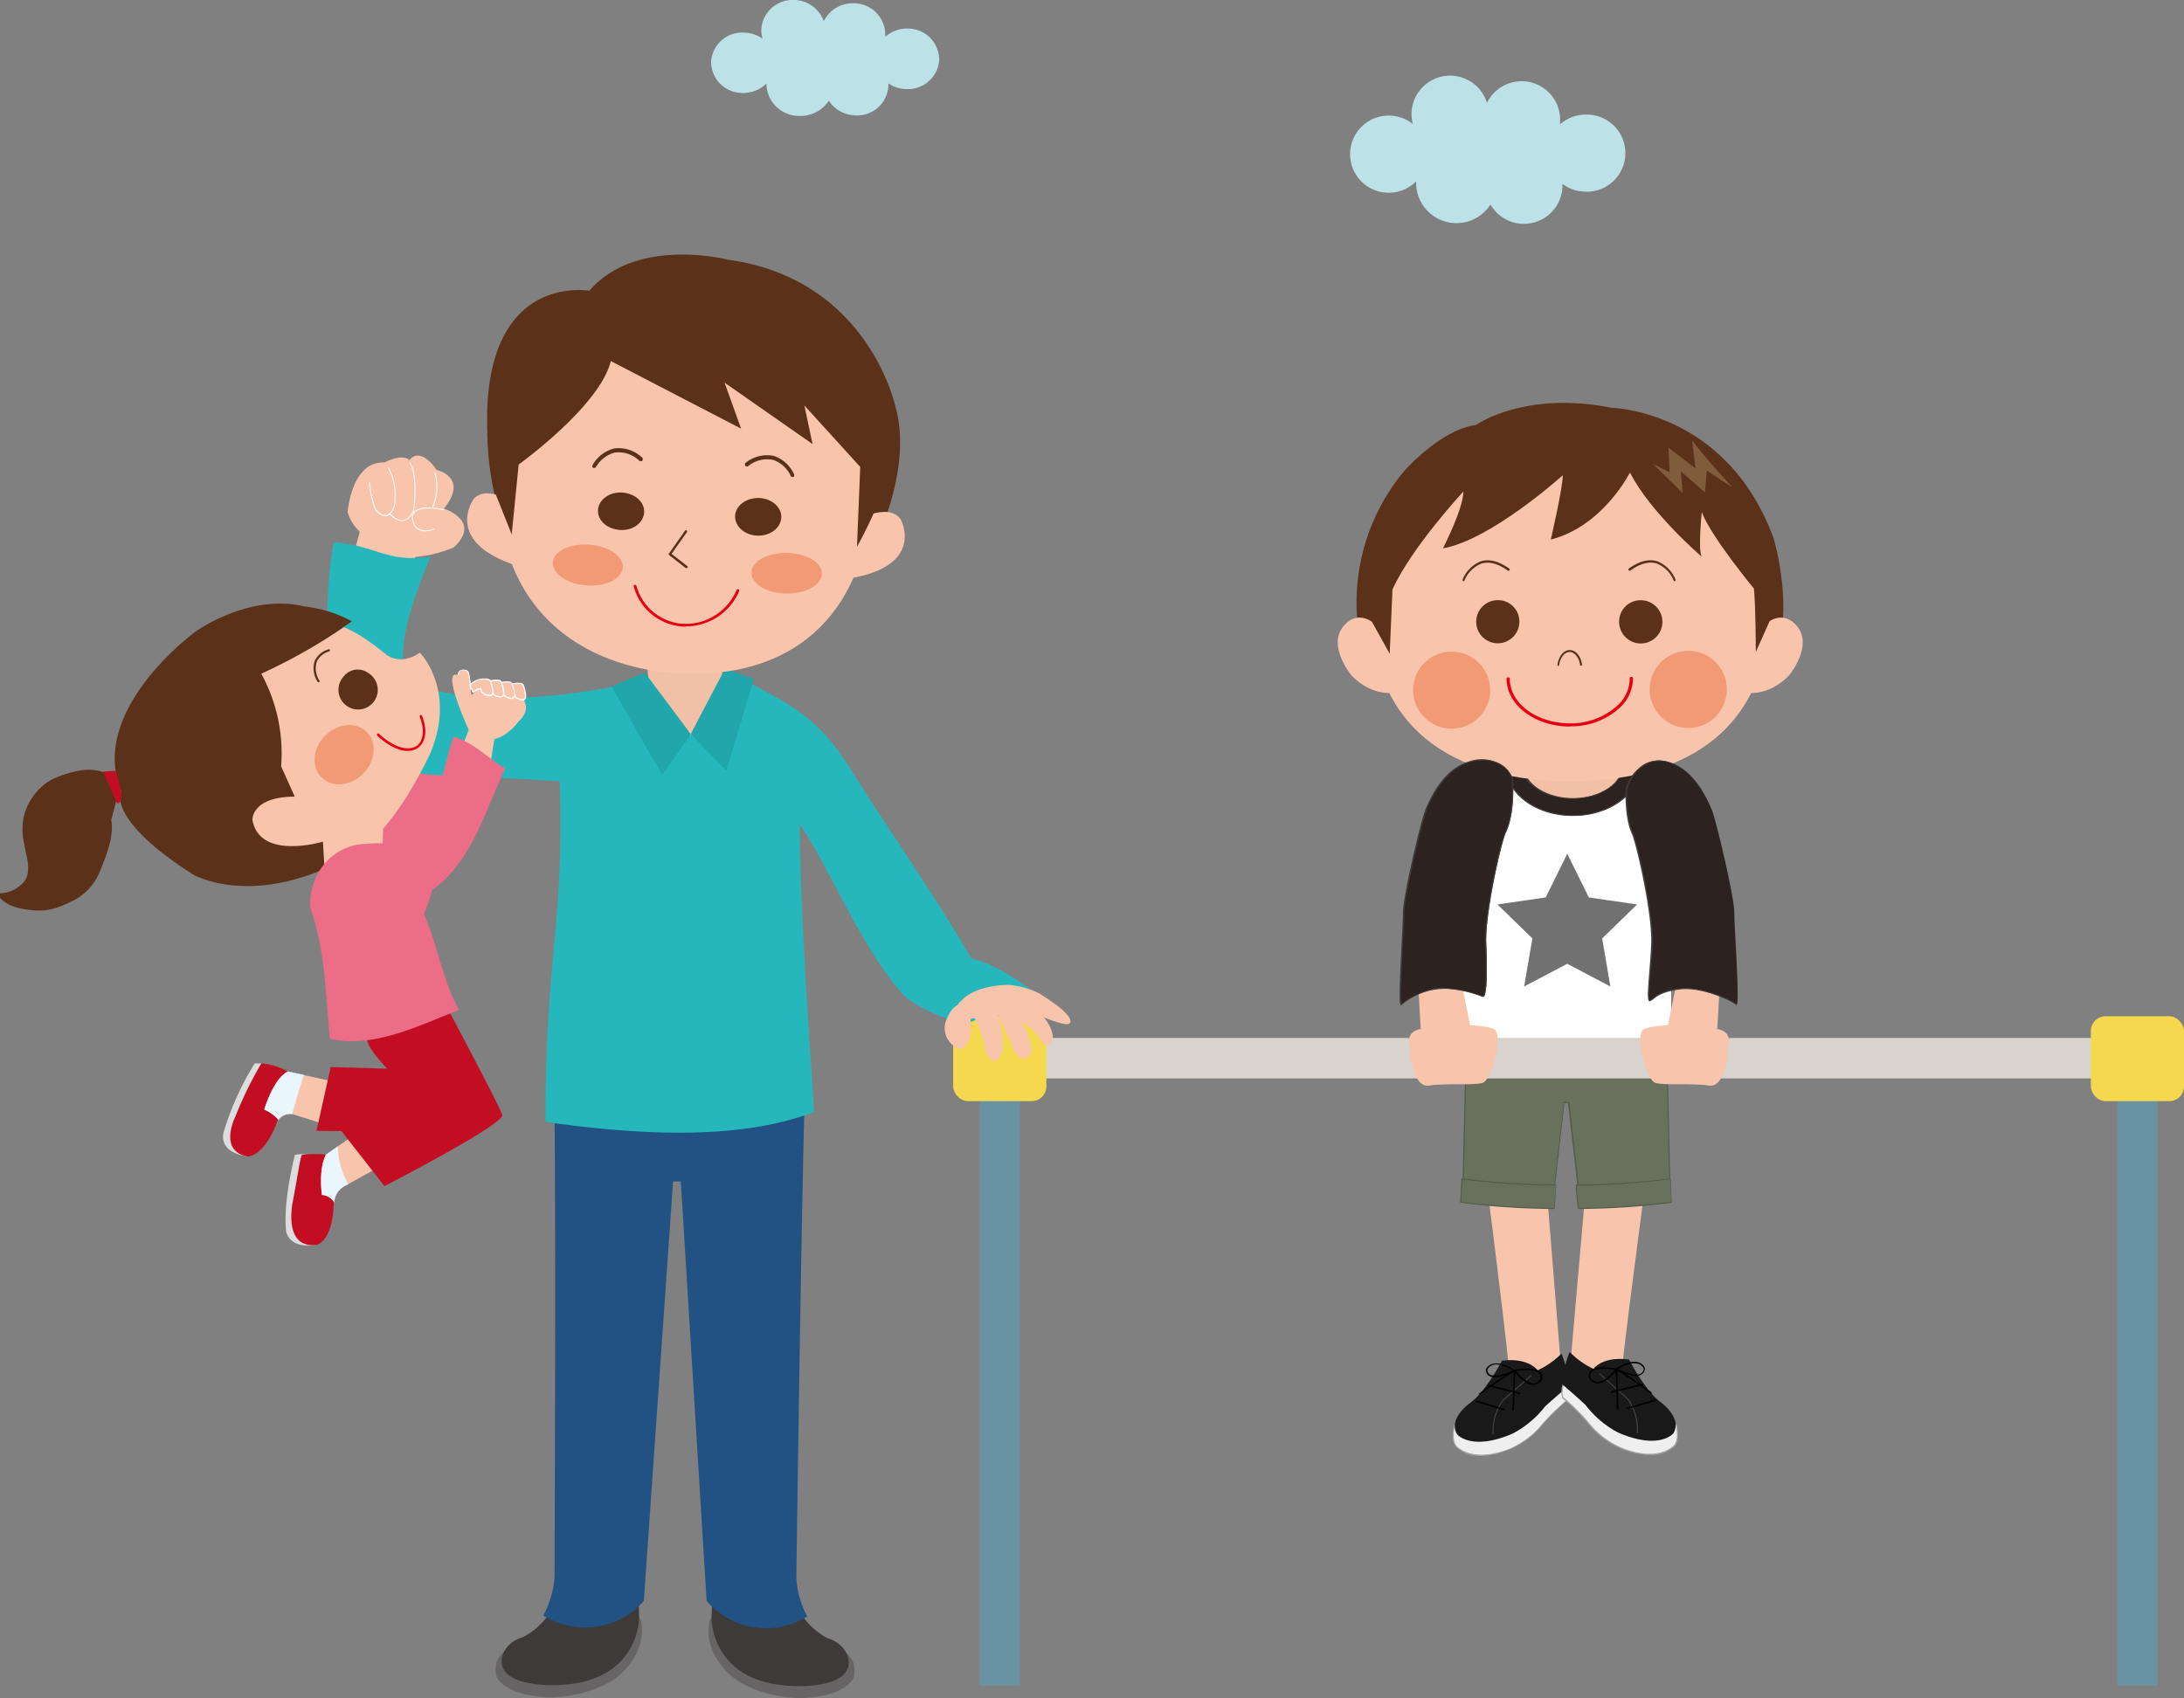 <svg id="レイヤー_1" data-name="レイヤー 1" xmlns="http://www.w3.org/2000/svg" viewBox="0 0 355.44 276.42"><rect x="0" y="0" width="355.44" height="276.42" fill="#808080" stroke="none"/><title>column_05_03</title><path d="M258.44,18.67a6.21,6.21,0,0,0-4.54,1.57c0-.14,0-.28,0-.42A6.27,6.27,0,0,0,242,16.75a6.28,6.28,0,0,0-12.27,1.45,6.43,6.43,0,0,0,.21,2,6.28,6.28,0,1,0,.53,9.31,6.57,6.57,0,0,0,12.1,3.78,6.28,6.28,0,0,0,11.71-2.75c0-.2,0-.4,0-.61a6.22,6.22,0,0,0,3.38,1.25,6.28,6.28,0,1,0,.77-12.53Z" style="fill:#bce2e8"/><path d="M147.82,4.65A5.34,5.34,0,0,0,144.07,6l0-.33a5.1,5.1,0,0,0-5-5.13,5.25,5.25,0,0,0-5,2.91A5.23,5.23,0,0,0,129.32,0a5.09,5.09,0,0,0-5.41,4.73,4.38,4.38,0,0,0,.21,1.58,5.38,5.38,0,0,0-3-1A5.08,5.08,0,0,0,115.73,10a5.08,5.08,0,0,0,5,5.13,5.38,5.38,0,0,0,4-1.53A5.31,5.31,0,0,0,130,18.87a5.53,5.53,0,0,0,4.89-2.48,5.3,5.3,0,0,0,4.27,2.39,5.09,5.09,0,0,0,5.42-4.73,3.85,3.85,0,0,0,0-.48,5.43,5.43,0,0,0,2.85.93,5.09,5.09,0,0,0,5.42-4.72A5.09,5.09,0,0,0,147.82,4.65Z" style="fill:#bce2e8"/><polygon points="247.14 124.92 263.93 125.34 263.93 133.36 247.14 132.94 247.14 124.92" style="fill:#f1c0a7"/><polygon points="242.59 137.76 242.8 128.4 245.45 126.76 255.56 132.02 262.16 130.1 265.99 125.63 270.46 124.78 272.16 135.42 242.59 137.76" style="fill:#fff"/><path d="M264,125.41h0l-.15.42c-.86,2.4-4.18,4.14-7.87,4.14s-7-1.74-7.87-4.14l-.16-.42h0l-2.51,1.16.07.19c1.27,3.52,5.59,6,10.51,6s9.24-2.46,10.51-6l.06-.19Z" style="fill:#2c2321"/><path d="M256,132.83c-5,0-9.32-2.48-10.6-6l-.07-.2a.1.1,0,0,1,.05-.11l2.51-1.17h.08a.1.1,0,0,1,.09.07l.16.42c.85,2.36,4.12,4.07,7.78,4.07s6.93-1.71,7.78-4.07l.15-.42a.11.11,0,0,1,.09-.07h.08l2.51,1.17a.08.08,0,0,1,.05.11l-.07.2C265.27,130.35,260.92,132.83,256,132.83Zm-10.46-6.21,0,.11c1.26,3.48,5.54,5.92,10.42,5.92s9.16-2.44,10.42-5.92l0-.11-2.38-1.1-.12.34c-.88,2.44-4.23,4.2-8,4.2s-7.09-1.76-8-4.2l-.13-.34Z" style="fill:#3e3a39"/><path d="M241.29,187.25s3.33,26.07,4.13,34c0,0,.23.91-2,4.14l-1.64,1.81,6.38,2.44s4.34-3.25,5.87-7.34l-2.79-34.69" style="fill:#f8c5ac"/><path d="M236.71,232s-.61,2.17.22,3.32c0,0,2.43,3.13,8.88.49a13.78,13.78,0,0,0,5.27-4.06,35.72,35.72,0,0,1,4.15-4,4,4,0,0,0-.27-2.68Z" style="fill:#efefef"/><path d="M241.11,237a5.48,5.48,0,0,1-4.26-1.57c-.84-1.17-.25-3.32-.23-3.41a.09.09,0,0,1,.06-.06l18.25-7a.09.09,0,0,1,.11,0,4.12,4.12,0,0,1,.29,2.74.1.1,0,0,1,0,.05,36.28,36.28,0,0,0-4.13,4,14.19,14.19,0,0,1-5.31,4.09A12.62,12.62,0,0,1,241.11,237Zm-4.32-4.88c-.08.31-.51,2.19.22,3.2,0,0,2.46,3,8.77.45a13.81,13.81,0,0,0,5.23-4,35.53,35.53,0,0,1,4.14-4,4,4,0,0,0-.23-2.51Z" style="fill:#9fa0a0"/><path d="M254.13,220.33a13.42,13.42,0,0,1-3.89,2.72s-1.39-2.1-5.79-1.57c0,0-2.52,4.82-5,6.74,0,0-3.86,2.58-2.33,5.23,0,0,2.25,2.81,9-.07a16.18,16.18,0,0,0,5.35-4.46s2.07-1.89,3.78-3.27A15.1,15.1,0,0,0,254.13,220.33Z" style="fill:#191919"/><path d="M243,233.48a.08.08,0,0,1-.08-.07,8.67,8.67,0,0,1,1.68-5.61l4.54-3.94a.08.08,0,0,1,.11,0,.09.09,0,0,1,0,.11l-4.53,3.94a8.43,8.43,0,0,0-1.64,5.49.08.08,0,0,1-.07.08Z" style="fill:#454846"/><path d="M243.27,224.18a1.67,1.67,0,0,1-1-.27,1.2,1.2,0,0,1-.46-1s0,0,0,0a1.74,1.74,0,0,1,1.18-.93c1.49-.36,3.47,1,3.55,1.08a.11.11,0,0,1,0,.12.12.12,0,0,1-.07.11A8.39,8.39,0,0,1,243.27,224.18Zm-1.2-1.26a.91.91,0,0,0,.36.78c.43.31,1.43.43,3.77-.64-.53-.33-2-1.18-3.14-.91A1.5,1.5,0,0,0,242.07,222.92Z" style="fill:#030001"/><path d="M249.56,225.42c-.91,0-2-.76-3.19-2.26a.12.12,0,0,1,0-.13.12.12,0,0,1,.1-.08c.13,0,3.21-.61,4.23.4a1.21,1.21,0,0,1,.31,1.13,1.63,1.63,0,0,1-1.23.92Zm-2.84-2.25c1.46,1.75,2.43,2,3,2a1.46,1.46,0,0,0,1-.74.93.93,0,0,0-.24-.86C249.72,222.77,247.44,223.06,246.72,223.17Z" style="fill:#030001"/><path d="M246.23,229.65h0a.13.13,0,0,1-.12-.14c.1-1.12.21-5.15.23-6.19a56.36,56.36,0,0,0-5.39,3.67.13.13,0,0,1-.19-.19A59.42,59.42,0,0,1,246.4,223a.14.14,0,0,1,.14,0,.12.12,0,0,1,.06.12s-.13,5.16-.24,6.45A.12.12,0,0,1,246.23,229.65Z" style="fill:#030001"/><path d="M247.23,226.93h0l-5-1.28a.12.12,0,0,1-.09-.16.12.12,0,0,1,.16-.09l5,1.27a.13.13,0,0,1,0,.26Z" style="fill:#030001"/><path d="M244.73,229.56h0l-4.49-1.34a.14.14,0,0,1-.09-.17.13.13,0,0,1,.17-.09l4.49,1.35a.13.13,0,0,1,0,.25Z" style="fill:#030001"/><path d="M268.5,187.25s-3.47,25.89-4.33,33.8c0,0-.24.91,2,4.16l1.63,1.82-6.4,2.39s-4.31-3.28-5.82-7.38l3-34.43" style="fill:#f8c5ac"/><path d="M272.79,231.91s.59,2.18-.25,3.33c0,0-2.45,3.11-8.89.41a13.75,13.75,0,0,1-5.23-4.1,35.35,35.35,0,0,0-4.12-4.07,4.05,4.05,0,0,1,.29-2.67Z" style="fill:#efefef"/><path d="M268.42,236.83a12.51,12.51,0,0,1-4.8-1.09,14.15,14.15,0,0,1-5.27-4.13,35.82,35.82,0,0,0-4.11-4.05s0,0,0-.05a4,4,0,0,1,.3-2.75.1.1,0,0,1,.12,0l18.19,7.1a.11.11,0,0,1,.06.07c0,.09.59,2.24-.26,3.4A5.42,5.42,0,0,1,268.42,236.83Zm-14-9.4a35.83,35.83,0,0,1,4.1,4.06,13.84,13.84,0,0,0,5.2,4.07c6.28,2.63,8.75-.35,8.78-.38.73-1,.31-2.88.24-3.2l-18.07-7A3.91,3.91,0,0,0,254.39,227.43Z" style="fill:#9fa0a0"/><path d="M255.47,220.07a13.34,13.34,0,0,0,3.87,2.75s1.4-2.1,5.79-1.52c0,0,2.48,4.84,4.92,6.77,0,0,3.84,2.61,2.29,5.25,0,0-2.28,2.79-9-.14a16.15,16.15,0,0,1-5.31-4.5s-2.05-1.91-3.75-3.31A15,15,0,0,1,255.47,220.07Z" style="fill:#191919"/><path d="M266.47,233.3a.07.07,0,0,1-.08-.07,8.41,8.41,0,0,0-1.6-5.52l-4.48-4a.06.06,0,0,1,0-.1.07.07,0,0,1,.1,0l4.5,4a8.54,8.54,0,0,1,1.65,5.63A.08.08,0,0,1,266.47,233.3Z" style="fill:#454846"/><path d="M266.32,224a8.11,8.11,0,0,1-3.28-1,.12.12,0,0,1-.07-.1.12.12,0,0,1,0-.12c.09-.06,2.08-1.42,3.57-1.06a1.75,1.75,0,0,1,1.16.94.07.07,0,0,1,0,0,1.15,1.15,0,0,1-.47,1A1.59,1.59,0,0,1,266.32,224Zm-2.95-1.14c2.33,1.09,3.34,1,3.77.67a.91.91,0,0,0,.36-.78,1.5,1.5,0,0,0-1-.78C265.41,221.69,263.9,222.53,263.37,222.86Z" style="fill:#030001"/><path d="M260,225.19l-.21,0a1.66,1.66,0,0,1-1.21-.9,1.22,1.22,0,0,1,.31-1.16c1-1,4.11-.39,4.24-.36a.12.12,0,0,1,.09.08.13.13,0,0,1,0,.13C262,224.44,260.91,225.19,260,225.19Zm-1.17-1a1.43,1.43,0,0,0,1,.72c.56.08,1.55-.21,3-1.94-.72-.13-3-.43-3.78.33a1,1,0,0,0-.24.89Z" style="fill:#030001"/><path d="M263.29,229.45a.14.14,0,0,1-.14-.12c-.09-1.29-.18-6.4-.18-6.45a.13.13,0,0,1,.06-.12.17.17,0,0,1,.14,0,58.89,58.89,0,0,1,5.62,3.89.13.13,0,0,1,0,.18.14.14,0,0,1-.19,0,55.21,55.21,0,0,0-5.36-3.71c0,1,.09,5.07.18,6.19a.14.14,0,0,1-.12.14Z" style="fill:#030001"/><path d="M262.31,226.72a.13.13,0,0,1-.13-.1.13.13,0,0,1,.1-.16l5-1.23a.13.13,0,0,1,.06.26l-5,1.23Z" style="fill:#030001"/><path d="M264.79,229.37a.13.13,0,0,1,0-.25l4.51-1.31a.12.12,0,0,1,.16.09.13.13,0,0,1-.09.16l-4.5,1.31Z" style="fill:#030001"/><path d="M270.91,158.34l.82,35.39a123.17,123.17,0,0,1-14.74,1l-1.73-15.2h-.74l-1.73,15.2a123.17,123.17,0,0,1-14.74-1l.82-35.39" style="fill:#69715d"/><path d="M257,194.79h0a.09.09,0,0,1-.09-.09l-1.72-15.12h-.58l-1.71,15.12a.11.11,0,0,1-.1.09h0a123.15,123.15,0,0,1-14.71-1,.09.09,0,0,1-.09-.09l.83-35.39a.09.09,0,0,1,.09-.09.09.09,0,0,1,.1.1l-.82,35.3a124.25,124.25,0,0,0,14.56.95l1.72-15.12a.09.09,0,0,1,.09-.09h.74a.11.11,0,0,1,.1.09l1.72,15.12a124.47,124.47,0,0,0,14.56-.95l-.82-35.3a.1.1,0,0,1,.19,0l.82,35.39a.08.08,0,0,1-.08.09A123.16,123.16,0,0,1,257,194.79Z" style="fill:#555c4c"/><path d="M222.85,109.64a33.36,33.36,0,0,1,5.71-33s5.91-6.73,11.65-7.46c0,0,7.89-5.64,22.06-2.8,0,0,18.68.33,26.36,21.19,0,0,4.35,14.2-1.28,22.7" style="fill:#5b3219"/><path d="M226.05,104s-3.51-5.46-6.8-2.69c-3.84,3.25.73,8.66.73,8.66s3.52,4,8.2,2.5" style="fill:#f8c5ac"/><path d="M285.06,104s3.51-5.46,6.79-2.69c3.85,3.25-.72,8.66-.72,8.66s-3.52,4-8.2,2.5" style="fill:#f8c5ac"/><path d="M287.71,100.48c0,14.74-9.57,26.68-32.16,26.68s-32.15-11.94-32.15-26.68S237.8,73.8,255.55,73.8,287.71,85.75,287.71,100.48Z" style="fill:#f8c5ac"/><path d="M268.48,112.23a6.28,6.28,0,1,0,6.25-6.29A6.28,6.28,0,0,0,268.48,112.23Z" style="fill:#f29a76"/><path d="M242.52,112.31a6.27,6.27,0,1,1-6.3-6.24A6.28,6.28,0,0,1,242.52,112.31Z" style="fill:#f29a76"/><path d="M255.5,118.26c-5.66,0-10.28-3.47-10.31-7.75a.26.26,0,0,1,.26-.26h0a.27.27,0,0,1,.27.26c0,4,4.41,7.23,9.78,7.23h0a11.25,11.25,0,0,0,7.84-3,6,6,0,0,0,1.89-4.31.26.26,0,0,1,.27-.26h0a.26.26,0,0,1,.26.26,6.55,6.55,0,0,1-2.05,4.68,11.57,11.57,0,0,1-8.2,3.11Z" style="fill:#e60012"/><path d="M288.6,99.78l-2.85,6.35s0-7.38-.31-10.33c0,0-7-8.47-8.48-12.44,0,0-.65,6.24,0,7.27,0,0-8.4-7.22-11.69-13.72,0,0-4.34,8.72-12.88,10.92,0,0,1.95-8.41,1.95-10.47,0,0-11.71,10.56-19.5,11.89,0,0,3.31-6.43,3.32-9.24,0,0-8.43,9.07-11.54,15.94l-.45,10.47-3.6-6.49s-3.59-31.57,34.31-31.12C256.83,68.81,287.7,69.54,288.6,99.78Z" style="fill:#5b3219"/><path d="M269,75.51l4.84,4.73-.29-3.52,3.92,3.41.32-3.52,4.18,2.75s-4.46-4.84-6.59-7.69l.56,4.58-4.41-3.37.2,4Z" style="fill:#805c3c"/><path d="M253.61,108.39h0a.16.16,0,0,1-.14-.18c.21-1.41,1-2.39,2-2.4h0c1,0,1.81,1,2,2.38a.15.15,0,0,1-.13.18.15.15,0,0,1-.18-.13c-.19-1.23-.91-2.11-1.72-2.11h0c-.8,0-1.52.9-1.7,2.13A.16.16,0,0,1,253.61,108.39Z" style="fill:#5b3219"/><path d="M263.51,101.13A3.52,3.52,0,1,0,267,97.7,3.48,3.48,0,0,0,263.51,101.13Z" style="fill:#5b3219"/><path d="M272.57,94.61a.18.18,0,0,1-.18-.12,5,5,0,0,0-2.78-2.77c-1.25-.37-2.68,0-4.26,1.15a.19.19,0,0,1-.27-.05.18.18,0,0,1,0-.27q2.53-1.81,4.61-1.2a5.31,5.31,0,0,1,3,3,.2.2,0,0,1-.12.25Z" style="fill:#5b3219"/><path d="M247.27,101.13a3.51,3.51,0,1,1-3.51-3.44A3.47,3.47,0,0,1,247.27,101.13Z" style="fill:#5b3219"/><path d="M238.21,94.61h-.07a.19.19,0,0,1-.11-.25,5.27,5.27,0,0,1,3-3c1.37-.42,2.93,0,4.62,1.2a.2.2,0,0,1,0,.27.19.19,0,0,1-.27.05c-1.59-1.14-3-1.52-4.27-1.15a5.05,5.05,0,0,0-2.78,2.77A.18.18,0,0,1,238.21,94.61Z" style="fill:#5b3219"/><path d="M237.85,132.87v38.06a80.51,80.51,0,0,0,34.13,0V132.87" style="fill:#fff"/><path d="M252.85,196.7a130.54,130.54,0,0,1-15.1-1l.17-3.83a128.35,128.35,0,0,0,15.34,1A31.12,31.12,0,0,1,252.85,196.7Z" style="fill:#69715d"/><path d="M252.85,196.79h0a126.35,126.35,0,0,1-15.11-1,.1.1,0,0,1-.09-.09l.18-3.84a.11.11,0,0,1,0-.07l.07,0a127.67,127.67,0,0,0,15.28,1h0a.09.09,0,0,1,.07,0,.11.11,0,0,1,0,.07C253.1,196.79,253,196.79,252.85,196.79Zm-15-1.17a130.13,130.13,0,0,0,15,1c.11-.32.27-2.34.36-3.65A127.87,127.87,0,0,1,238,192Z" style="fill:#555c4c"/><path d="M256.93,196.7a130.66,130.66,0,0,0,15.11-1l-.18-3.83a128.35,128.35,0,0,1-15.34,1A33.19,33.19,0,0,0,256.93,196.7Z" style="fill:#69715d"/><path d="M256.93,196.79h0c-.11,0-.24,0-.5-3.92a.19.19,0,0,1,0-.07.11.11,0,0,1,.07,0h.06a127.65,127.65,0,0,0,15.27-1l.07,0a.13.13,0,0,1,0,.07l.17,3.84a.09.09,0,0,1-.08.09A126.58,126.58,0,0,1,256.93,196.79Zm-.31-3.83c.09,1.31.26,3.33.36,3.65a130.38,130.38,0,0,0,15-1l-.17-3.65A127.76,127.76,0,0,1,256.62,193Z" style="fill:#555c4c"/><polygon points="251.56 146.08 255.07 138.97 258.58 146.08 266.43 147.22 260.75 152.75 262.08 160.57 255.07 156.88 248.05 160.57 249.39 152.75 243.71 147.22 251.56 146.08" style="fill:#727171"/><path d="M74.42,111.06c0-.59.13-1.66.45-1.86s1.28-.32,1.41.48.38,2.39.38,2.39l-1,1Z" style="fill:#f8c5ac"/><path d="M75.65,113.27l-1.33-2.18v0c0-.62.13-1.7.5-1.94a1.34,1.34,0,0,1,1.11-.07.78.78,0,0,1,.45.62c.13.79.37,2.38.38,2.39v0ZM74.52,111l1.17,1.91.86-.91c0-.27-.25-1.63-.37-2.34a.55.55,0,0,0-.34-.46,1.14,1.14,0,0,0-.91,0A3,3,0,0,0,74.52,111Z" style="fill:#fff"/><polygon points="61.07 140.88 57.6 135.93 71.81 116.76 76.02 119.5 71.39 136.45 61.07 140.88" style="fill:#ec6d88"/><path d="M65.38,90.61s-7.57-2.5-8.8-7.26c0,0,.56-8.3,6-8.08,0,0,2.8-1.52,4.07-.38,0,0,1.53-2.45,4.43,1.6,0,0,5.31,1.21,1.16,6.3,0,0,6.27,2,1.61,6.31C73.87,89.1,69.4,91.1,65.38,90.61Z" style="fill:#f8c5ac"/><path d="M69.3,86.47a2.06,2.06,0,0,1-1.89-.88c-.45-1-.47-1.72-.06-2.23,1.08-1.32,4.72-.5,4.88-.46a.08.08,0,0,1,.06.09.1.1,0,0,1-.1.06s-3.7-.84-4.72.41c-.37.46-.34,1.15.08,2.06,0,0,.75,1.33,3.12.56a.07.07,0,0,1,.1,0,.07.07,0,0,1,0,.09A4.57,4.57,0,0,1,69.3,86.47Z" style="fill:#fff"/><path d="M65.46,84.84a3.06,3.06,0,0,1-2.09-1.19.08.08,0,1,1,.11-.11c.83.88,1.59,1.26,2.27,1.11,1-.23,1.53-1.65,1.53-1.67s.7-5.46-.59-7.55a.08.08,0,0,1,0-.11.08.08,0,0,1,.11,0c1.32,2.13.64,7.44.61,7.67,0,.07-.52,1.53-1.65,1.78A1.17,1.17,0,0,1,65.46,84.84Z" style="fill:#fff"/><path d="M62.69,84a2.4,2.4,0,0,1-1.64-1v0a15.87,15.87,0,0,1-1-4.46.07.07,0,0,1,.07-.08h0a.08.08,0,0,1,.08.07,16.33,16.33,0,0,0,1,4.4c.66.7,1.24,1,1.74.88.81-.2,1.15-1.41,1.15-1.42a9.58,9.58,0,0,0-.94-6.22.07.07,0,0,1,0-.1.07.07,0,0,1,.1,0,9.69,9.69,0,0,1,1,6.33S63.84,83.75,63,84A1.15,1.15,0,0,1,62.69,84Z" style="fill:#fff"/><path d="M64.75,102.46l2.93-12.23c.9-3.38-4.26-4.75-4.26-4.75A15.68,15.68,0,0,0,59,84.85l-4.26,16s-.86,3.33,2.55,8" style="fill:#f8c5ac"/><path d="M70.38,82.51h0a.07.07,0,0,1,0-.1,8.35,8.35,0,0,0,.32-5.49.08.08,0,0,1,.15,0,8.41,8.41,0,0,1-.33,5.6A.08.08,0,0,1,70.38,82.51Z" style="fill:#fff"/><path d="M80.73,272.58s.44,3.22,8.44,3.71c0,0,6.79.18,11.49-3.48,0,0,3.48-2.75,3.8-6.73,0,0,.16-2.3-.44-2.76l-21.16,4.82s-2,1.37-2.13,2.9A4.57,4.57,0,0,0,80.73,272.58Z" style="fill:#666464"/><path d="M90.74,259.89s6.81-1.66,8.75,2c0,0,3.17-.6,4.39-3.2l.14,4.6s.1,11-14.09,11c0,0-8.46.27-8.29-4,0,0,0-2.76,3.49-3.82A11.46,11.46,0,0,0,90.74,259.89Z" style="fill:#3e3a39"/><path d="M139,272.78s-.46,3.21-8.47,3.64c0,0-6.8.13-11.46-3.57,0,0-3.46-2.77-3.75-6.76,0,0-.14-2.3.46-2.76l21.13,5s1.95,1.39,2.1,2.92A4.72,4.72,0,0,1,139,272.78Z" style="fill:#666464"/><path d="M129.1,260s-6.78-1.71-8.76,2c0,0-3.17-.63-4.37-3.24l-.17,4.6s-.19,11,14,11.09c0,0,8.46.35,8.32-3.95,0,0,0-2.76-3.45-3.85A11.46,11.46,0,0,1,129.1,260Z" style="fill:#3e3a39"/><path d="M131.18,172.78c-.56,9-1.58,84-1.58,84a14.82,14.82,0,0,0,1.79,6.34A12.76,12.76,0,0,1,115,260.59l-4.2-68.27h-1.26l-4.76,68.27a12.77,12.77,0,0,1-16.38,2.36,14.87,14.87,0,0,0,1.85-6.33s.31-75-.17-84" style="fill:#215283"/><rect x="163.25" y="168.95" width="183.22" height="6.59" style="fill:#d8d3cd"/><rect x="159.41" y="175.53" width="6.59" height="98.84" style="fill:#6992a3"/><rect x="155.13" y="165.42" width="15.16" height="13.82" rx="2.39" style="fill:#f5d84e"/><rect x="344.56" y="175.53" width="6.59" height="98.84" style="fill:#6992a3"/><rect x="340.28" y="165.42" width="15.16" height="13.82" rx="2.39" style="fill:#f5d84e"/><path d="M158.08,156c-6.19-10.69-13.89-21.53-19.78-31s-11.15-10.81-19.37-15.57c-6.05,1-12.28,1.5-18.42,2.2-5.44,1.16-24.37,4.26-34.39-1-1.73-4.8.74-12.38,3.93-20-7.34,1-8.67-1.83-15.72-2.36-1.6,7.61-.79,18.68-1.77,28.49-.64,6.35,12.38,9.24,19.26,9.43,3.56.11,38,1.49,54.65,4.72,5.08,1,11.57,21,20.41,30.85,1.77,2,7.86,4.72,10.22,4.72s9.81-5.27,12.38-3.93C169.48,162.44,163.58,157.33,158.08,156Z" style="fill:#26b7bc"/><path d="M132.48,181c-1.2-18.93-2.66-37.76-2.28-56.74-13.13-.47-26.24-.88-39.32-2.19,1.39,28.65-2.12,31.52-2.12,60.56C102.38,184.52,119.58,185.94,132.48,181Z" style="fill:#26b7bc"/><path d="M105.09,106.57q.38,3.12.73,6.26c2.16,2.31,4.39,4.56,6.55,6.87,1.74-2.64,3.51-5.25,5.24-7.89l-.24-6.3C113.28,105.88,109.19,106.25,105.09,106.57Z" style="fill:#f1c0a7;fill-rule:evenodd"/><path d="M104.93,109.48c2.48,3.33,5,6.64,7.49,10-1.52,2.23-3.08,4.43-4.62,6.65-2.85-4.74-5.51-9.59-8.26-14.39C101.34,111,103.13,110.23,104.93,109.48Z" style="fill:#20a6ab;fill-rule:evenodd"/><path d="M118,108.84c-1.83,3.54-3.72,7-5.55,10.6,1.82,2.06,3.82,4,5.74,6,1.58-5,3-9.93,4.5-14.92C121.1,109.94,119.52,109.42,118,108.84Z" style="fill:#20a6ab;fill-rule:evenodd"/><path d="M143.79,85.06s4.36-10.07,2-18.65c0,0-4.28-21-27.37-24.15,0,0-14.87-3.84-22.51,5.08,0,0-17.54-3.22-16.6,23A48,48,0,0,0,82.4,86.87" style="fill:#5b3219"/><path d="M85.53,92.52c-14-3.87-8.4-11.36-8.4-11.36,2.53-2.59,7.78,1.55,7.78,1.55" style="fill:#f8c5ac;fill-rule:evenodd"/><path d="M136.79,94.35c14.15-1.64,9.84-9.74,9.84-9.74-2-3.07-7.77.33-7.77.33" style="fill:#f8c5ac;fill-rule:evenodd"/><path d="M142,79.63c-1,21.74-14.19,30.76-31,30s-30.86-11-29.86-32.78c.8-17.4,16-31,32.76-30.23S142.78,62.23,142,79.63Z" style="fill:#f8c5ac;fill-rule:evenodd"/><path d="M129,77.66a.34.34,0,0,1-.31-.2,5.07,5.07,0,0,0-2.81-2.59,4.91,4.91,0,0,0-4.12,1,.34.34,0,1,1-.37-.57A5.57,5.57,0,0,1,126,74.22a5.64,5.64,0,0,1,3.24,3,.33.33,0,0,1-.18.44A.31.31,0,0,1,129,77.66Z" style="fill:#5b3219"/><path d="M96.73,76.17a.32.32,0,0,1-.16,0,.34.34,0,0,1-.13-.46A5.64,5.64,0,0,1,99.93,73a5.53,5.53,0,0,1,4.57,1.48.34.34,0,1,1-.43.53,4.92,4.92,0,0,0-4-1.35A5.07,5.07,0,0,0,97,76,.34.34,0,0,1,96.73,76.17Z" style="fill:#5b3219"/><path d="M83.28,87l1.13-11.39s13.17-9.44,15-16.84l21.2,11-2.69-7.49,14.32,10L130.91,66,140,76l-.53,13a65.8,65.8,0,0,0,4.33-9.48c1.61-4.57.07-10-.92-16,0,0-7.64-12.93-17.63-17.09-11.37-4.72-25.48-.5-29.54,4.24L81.16,59.41l-.47,21.08Z" style="fill:#5b3219"/><path d="M104.83,83.44c-.11,1.69-1.88,3-4,2.82S97.22,84.65,97.32,83s1.88-3,4-2.82S104.94,81.76,104.83,83.44Z" style="fill:#5b3219"/><path d="M90,91.38c-.29,1.81,2,3.55,5.15,3.88s5.91-.89,6.2-2.71-2-3.55-5.15-3.87S90.28,89.56,90,91.38Z" style="fill:#f29a76"/><path d="M119.63,84.06c0,1.68,1.62,3.09,3.7,3.13s3.78-1.3,3.82-3-1.63-3.1-3.7-3.13S119.66,82.36,119.63,84.06Z" style="fill:#5b3219"/><path d="M133.76,93.18c.14,1.84-2.3,3.37-5.45,3.44s-5.82-1.36-6-3.2S124.65,90,127.8,90,133.62,91.35,133.76,93.18Z" style="fill:#f29a76"/><path d="M111.71,92.47a.28.28,0,0,1-.12,0l-2.7-2.13a.19.19,0,0,1,0-.26l2.59-3.69a.19.19,0,1,1,.32.22l-2.5,3.54,2.57,2a.19.19,0,0,1,0,.27A.21.21,0,0,1,111.71,92.47Z" style="fill:#5b3219"/><path d="M111.59,102a6.22,6.22,0,0,1-1.1-.08,8.83,8.83,0,0,1-7.35-6.44.23.23,0,0,1,.15-.28.22.22,0,0,1,.28.15,8.43,8.43,0,0,0,7,6.13,8.78,8.78,0,0,0,3.5-.27A9.14,9.14,0,0,0,119.9,96a.23.23,0,0,1,.41.2,9.44,9.44,0,0,1-8.72,5.75Z" style="fill:#e60012"/><path d="M161.67,163c3.06,7.92.6,9.62.6,9.62-1.69.58-2-2.33-2-2.33-1.17-5-2.64-5.6-2.64-5.6L156,163.21l4-.86" style="fill:#f8c5ac"/><path d="M164.69,163.29c2.84,4.5,3.12,7.08,3.12,7.08a1.42,1.42,0,0,1-1.08,1.92c-1.18,0-1.8-1.35-1.8-1.35-.23-1.06-2.73-6.2-2.73-6.2l-2.34-1.89" style="fill:#f8c5ac"/><path d="M164.42,164.69c3.84,3.07,3.87,3.1,4.75,4.36a2.52,2.52,0,0,0,.88,1c.52.26,1.18.07,1.29-1,0,0,.28-2.77-3.8-5.49" style="fill:#f8c5ac"/><path d="M167.2,164.58c.26,0,6,2.59,6.74,2.06,0,0,2-.69-4.77-4.92a13.71,13.71,0,0,0-5-1.41s-5.7-.09-8,2.91a3.57,3.57,0,0,0-1.13,3.23l4-.81Z" style="fill:#f8c5ac"/><path d="M157.84,168.81s.91-6.35-2-5.19c-.54.22-1.13.78-1.82,2.38a3.52,3.52,0,0,0,1,4.08S156.94,172.19,157.84,168.81Z" style="fill:#f8c5ac"/><path d="M76.37,119s-4-8.65-2.39-9.18c0,0,1.93-.33,2.8,3.33L78,111.83c1.6-1.5,6.5.43,6.67,1.46,0,0,2.31,1.79-.33,4.22,0,0-2.37,3.32-5.37,2.88L76.37,119" style="fill:#f8c5ac"/><polygon points="76.33 118.68 80.64 119.07 79.81 124.43 74.44 123.6 76.33 118.68" style="fill:#f8c5ac"/><polygon points="62.42 132.75 62.18 140.91 54.73 140.73 54.62 137.26 62.42 132.75" style="fill:#f8c5ac"/><path d="M57.28,101.14a21,21,0,0,0-7.71-2.42c-9-2.21-17.74,4.08-17.74,4.08s-17.54,12.76-12.12,25.91c0,0-2.6,4.53,11.69,13.62,0,0,8.19,4.88,21.67-1l1.81-37.5,1-1.75Z" style="fill:#5b3219"/><path d="M19.7,127.33c.06-.89-2.11-1.46-3.05-1.7a7.65,7.65,0,0,0-3.14-.29,17.86,17.86,0,0,0-5.19,1.6,9.54,9.54,0,0,0-4.38,5.69,10.08,10.08,0,0,0,0,4.73c.32,2.11,1.49,4.91-.45,6.6a5.38,5.38,0,0,1-4,1.44c1.23,2.21,4,2.64,6.37,2.8s4.35-.72,6.44-1.81a9.11,9.11,0,0,0,4-4.66c1-2.45,2.31-5.71,1.8-8.22" style="fill:#5b3219;fill-rule:evenodd"/><path d="M56.05,102.15s2.26.67,6.79,4.38c0,0,2.26,1.94,5.49-.29,0,0,6.06,6.09,1.66,16.46,0,0-4.53,9.85-9.5,14l-7.65,5L52.55,137s-10.33,3.12-11.47-3.57c0,0-.15-3.73,6.89-3.76l-2.22-4.93a26.92,26.92,0,0,0-3.23-15.08,89.06,89.06,0,0,0,13.34-7.52Z" style="fill:#f8c5ac"/><path d="M51.84,111.06a.16.16,0,0,1-.15-.09,3.92,3.92,0,0,1-.44-3.48,3.6,3.6,0,0,1,2.24-1.8.17.17,0,0,1,.21.13.17.17,0,0,1-.12.21,3.27,3.27,0,0,0-2,1.61A3.61,3.61,0,0,0,52,110.8a.18.18,0,0,1-.08.24Z" style="fill:#5b3219"/><path d="M59.92,109.54a3.2,3.2,0,1,1-4,.59A2.89,2.89,0,0,1,59.92,109.54Z" style="fill:#5b3219"/><path d="M66.34,122.23c-2.44,0-4.82-2.37-4.94-2.49a.21.21,0,0,1,0-.29.2.2,0,0,1,.29,0s3.3,3.27,5.87,2.11c.09,0,2.21-1.06.75-4.9a.2.2,0,0,1,.12-.26.19.19,0,0,1,.26.12c1.61,4.21-.94,5.4-1,5.41A3.23,3.23,0,0,1,66.34,122.23Z" style="fill:#e60012"/><path d="M52.35,126.56c1.72,1.7,4.75,1.41,6.77-.64s2.27-5.1.55-6.79-4.75-1.41-6.78.65S50.62,124.87,52.35,126.56Z" style="fill:#f29a76"/><path d="M16.77,125.6l2.28,5.15c1.72.08-.24-5.28-.24-5.28Z" style="fill:#c30d23"/><path d="M51.49,202.59c-4.49.8-4.92-2.13-4.92-2.13C46,195.55,48,188,48,188a4.18,4.18,0,0,1,2.08,0Z" style="fill:#dcdddd"/><path d="M47.64,195.65s-1.62,7.5,3.7,7c0,0,3.11-.09,3-8.24l-1.4-6.5a21.22,21.22,0,0,0-3.77.06C48.9,188.1,48.54,190.87,47.64,195.65Z" style="fill:#c30d23"/><path d="M71,175.41,53.07,187.93c-1.3,2.38-.68,6.58-.68,6.58a2.46,2.46,0,0,1,2,1.23,3.17,3.17,0,0,1,1.8-2.73l18.71-10.33Z" style="fill:#f8c5ac"/><path d="M55,186.59l-1.92,1.34c-1.3,2.38-.68,6.58-.68,6.58a2.46,2.46,0,0,1,2,1.23,3.17,3.17,0,0,1,1.8-2.73l.49-.27A12.13,12.13,0,0,1,55,186.59Z" style="fill:#eaf6fd"/><path d="M42.54,173.09l-1.08,0a46.19,46.19,0,0,0-5.07,11.23s-1.08,3.26,4,3.92Z" style="fill:#dcdddd"/><path d="M38.33,181.69s-2.89,5.64,1.93,6.55c0,0,3.12.24,5.4-7.26l1.1-6.6a10.37,10.37,0,0,0-4.22-1.29A61.18,61.18,0,0,0,38.33,181.69Z" style="fill:#c30d23"/><path d="M66.85,187.45l3.22-7.89-23.2-5.15c-2.41,1.18-3.85,6.21-3.85,6.21a6,6,0,0,1,2.31,1.67,2.35,2.35,0,0,1,2.35-.92Z" style="fill:#f8c5ac"/><path d="M43,180.62a6,6,0,0,1,2.31,1.67,2.26,2.26,0,0,1,2.24-.93c.68-2.55,1.51-5.18,1.9-6.41l-2.6-.54C44.46,175.59,43,180.62,43,180.62Z" style="fill:#eaf6fd"/><path d="M59.74,166.71c-.35,2.08-.25,3.13,1.86,5.65a58.84,58.84,0,0,0,4.05,4.35l-10.46,6.92,7.38,9.44S82.13,183,81.73,181.49s-10.41-20.2-10.41-20.2" style="fill:#c30d23"/><polyline points="64.93 174.01 53.82 173.69 51.51 184.07 64.56 184.22 72.66 181.36 70.54 171.98" style="fill:#c30d23"/><path d="M66,136.19c-4.75,1.64-2.56.79-7.18,1.22s-8.54,4.56-8.35,10.3c2.48,6.84,2.5,14.14,3.22,21.37,7,1.68,14.74-2.24,21-4.69C72,159.45,71.25,153.93,69,148.81a32.09,32.09,0,0,0,1.32-3.91c6.56-4.71,8.56-12.86,11.9-19.81-2.89-1.73-5-4.12-8.41-5.21C72.11,124.76,70.78,134.55,66,136.19Z" style="fill:#ec6d88"/><path d="M82.41,111.75c.7-.49,2.54-.9,2.76-.19s.71,2.29,0,2.33-1.5-.39-1.5-.93-1.25,0-1.25,0Z" style="fill:#f8c5ac"/><path d="M85.06,114a1.84,1.84,0,0,1-1.23-.45.8.8,0,0,1-.28-.58c0-.07,0-.1-.06-.11s-.74,0-1,.16l-.14.06V111.7l0,0a3.52,3.52,0,0,1,2.5-.52.61.61,0,0,1,.42.37c.25.77.54,1.84.24,2.27a.44.44,0,0,1-.36.2Zm-1.77-1.39a.63.63,0,0,1,.32.08.31.31,0,0,1,.14.27.65.65,0,0,0,.22.45,1.7,1.7,0,0,0,1.17.38.24.24,0,0,0,.21-.1c.18-.27.09-1-.27-2.09a.41.41,0,0,0-.29-.25,3.38,3.38,0,0,0-2.28.47v1A2.56,2.56,0,0,1,83.29,112.6Z" style="fill:#fff"/><path d="M80.63,111.52c.7-.49,2.53-.89,2.76-.19s.7,2.29,0,2.33-1.49-.39-1.5-.93-1.24,0-1.24,0Z" style="fill:#f8c5ac"/><path d="M83.28,113.76a1.86,1.86,0,0,1-1.23-.44.82.82,0,0,1-.29-.59.13.13,0,0,0-.05-.11c-.18-.12-.74,0-1.06.16l-.14.06,0-1.37,0,0a3.56,3.56,0,0,1,2.5-.52.6.6,0,0,1,.42.38c.24.76.54,1.84.24,2.27a.45.45,0,0,1-.36.19Zm-1.77-1.38a.59.59,0,0,1,.31.07.31.31,0,0,1,.14.28.7.7,0,0,0,.23.44,1.64,1.64,0,0,0,1.17.39.26.26,0,0,0,.2-.11c.18-.26.09-1-.27-2.09a.39.39,0,0,0-.29-.25,3.35,3.35,0,0,0-2.27.47v1A2.82,2.82,0,0,1,81.51,112.38Z" style="fill:#fff"/><path d="M78.84,111.3c.7-.5,2.54-.9,2.76-.2s.71,2.29,0,2.33-1.5-.39-1.5-.93-1.25,0-1.25,0Z" style="fill:#f8c5ac"/><path d="M81.49,113.53a1.9,1.9,0,0,1-1.23-.44.84.84,0,0,1-.28-.59.19.19,0,0,0,0-.11c-.19-.12-.75,0-1.06.17l-.14,0v-1.37l0,0a3.64,3.64,0,0,1,2.5-.52.6.6,0,0,1,.42.38c.27.83.54,1.84.24,2.27a.44.44,0,0,1-.36.19Zm-1.77-1.38a.63.63,0,0,1,.32.07.34.34,0,0,1,.14.28.62.62,0,0,0,.22.44,1.73,1.73,0,0,0,1.17.39.26.26,0,0,0,.21-.11c.18-.26.09-1-.27-2.09a.44.44,0,0,0-.29-.25,3.5,3.5,0,0,0-2.28.47v1A2.56,2.56,0,0,1,79.72,112.15Z" style="fill:#fff"/><path d="M76.44,111.54c.56-1,3.15-1.37,3.38-.67s.71,2.3,0,2.33-1.49-.38-1.5-.93-1.32.38-1.32.38Z" style="fill:#f8c5ac"/><path d="M79.71,113.31a1.84,1.84,0,0,1-1.23-.45.78.78,0,0,1-.29-.59s0,0,0-.06-.7.22-1.14.53l-.1.07-.6-1.28,0,0a3.09,3.09,0,0,1,2.52-1.09h.24c.45,0,.73.19.81.43.24.77.54,1.84.24,2.27a.42.42,0,0,1-.36.19ZM78.12,112a.29.29,0,0,1,.14,0,.25.25,0,0,1,.13.24.65.65,0,0,0,.23.44,1.66,1.66,0,0,0,1.17.39A.23.23,0,0,0,80,113c.18-.26.09-1-.27-2.09,0-.15-.28-.25-.63-.29a3.11,3.11,0,0,0-2.53.93l.46,1A2.61,2.61,0,0,1,78.12,112Z" style="fill:#fff"/><path d="M232.37,167.12c-1,.43-3,.43-3,2.13s.43,7.87,3.2,7.45,7.23,0,8.72-.43,3.4-7.87,1.91-8.72S233.86,166.48,232.37,167.12Z" style="fill:#f8c5ac"/><polyline points="230.67 157.97 231.31 169.04 239.61 168.61 237.27 157.12" style="fill:#f8c5ac"/><path d="M246.2,126.91c-.42-1.7-2.87-4.15-7.12-2.87s-6.39,6.38-7,7.87-3.61,14-3.61,16.6-1,15.63-.32,15,4.15-3,7.66-2.56a19.56,19.56,0,0,1,5.53,1.28c.64.21.74-3.72.53-8.62s2.45-16.54,3.19-18.08C246.63,132.23,246.2,126.91,246.2,126.91Z" style="fill:#2c2321"/><path d="M228.08,163.62H228c-.35-.16-.25-3.15.12-10.26.11-2.16.2-4,.2-4.84,0-2.67,3-15.24,3.63-16.64l0-.07c.7-1.63,2.82-6.58,7.05-7.85a6.37,6.37,0,0,1,5.12.35,4.42,4.42,0,0,1,2.13,2.59h0c0,.06.41,5.38-1.18,8.67-.73,1.5-3.4,13.13-3.18,18,.13,3,.24,8.16-.43,8.67a.24.24,0,0,1-.23,0l-.34-.12a19.08,19.08,0,0,0-5.17-1.15,11.08,11.08,0,0,0-7.59,2.52A.12.12,0,0,1,228.08,163.62Zm13.27-39.84a7.88,7.88,0,0,0-2.25.35c-4.14,1.24-6.24,6.14-6.93,7.74l0,.08c-.6,1.39-3.61,13.9-3.61,16.56,0,.81-.09,2.68-.21,4.85-.19,3.77-.48,9.41-.23,10,.77-.73,4.26-3,7.7-2.54A19.84,19.84,0,0,1,241,162l.33.12s0,0,0,0c.34-.26.61-2.63.36-8.51-.22-4.93,2.47-16.62,3.2-18.13,1.54-3.18,1.18-8.33,1.16-8.56a4.24,4.24,0,0,0-2-2.47A5.46,5.46,0,0,0,241.35,123.78Z" style="fill:#3e3a39"/><path d="M278.33,167.12c1,.43,3,.43,3,2.13s-.43,7.87-3.19,7.45-7.24,0-8.73-.43-3.4-7.87-1.91-8.72S276.84,166.48,278.33,167.12Z" style="fill:#f8c5ac"/><polyline points="280.03 157.97 279.39 169.04 271.1 168.61 273.44 157.12" style="fill:#f8c5ac"/><path d="M264.71,128.4c.43-1.7,2.66-5.64,6.92-4.36s6.38,6.38,7,7.87,3.62,14,3.62,16.6,1,15.63.32,15-5.64-3-9.15-2.56c-3.76.46-4.26,1.7-4.9,1.92s.11-4.36.32-9.26-2.45-16.54-3.19-18.08C264.5,133.08,264.71,128.4,264.71,128.4Z" style="fill:#2c2321"/><path d="M282.63,163.62a.15.15,0,0,1-.11-.05c-.63-.62-5.56-2.95-9.07-2.52-2.78.33-3.75,1.1-4.33,1.56a2.07,2.07,0,0,1-.55.35.21.21,0,0,1-.19,0c-.3-.24-.2-1.57,0-4.32.13-1.51.27-3.22.35-5,.21-4.87-2.46-16.52-3.18-18-1.17-2.44-1-7.13-1-7.17v0a7,7,0,0,1,3-4.06,4.92,4.92,0,0,1,4-.37c4.23,1.27,6.35,6.23,7,7.85l0,.07c.6,1.4,3.62,14,3.62,16.64,0,.81.1,2.68.21,4.84.37,7.11.46,10.1.11,10.26Zm-8.29-2.81a17.55,17.55,0,0,1,8.28,2.59c.25-.63,0-6.27-.24-10-.11-2.17-.21-4-.21-4.85,0-2.66-3-15.17-3.61-16.56l0-.07c-.68-1.61-2.78-6.51-6.93-7.75a4.81,4.81,0,0,0-3.86.35,6.8,6.8,0,0,0-2.93,3.93c0,.24-.17,4.73.95,7.08.73,1.53,3.41,13.23,3.2,18.13-.08,1.78-.23,3.49-.35,5-.18,2-.34,4-.11,4.16a1.72,1.72,0,0,0,.5-.32,7.71,7.71,0,0,1,4.43-1.6A6.66,6.66,0,0,1,274.34,160.81Z" style="fill:#3e3a39"/></svg>